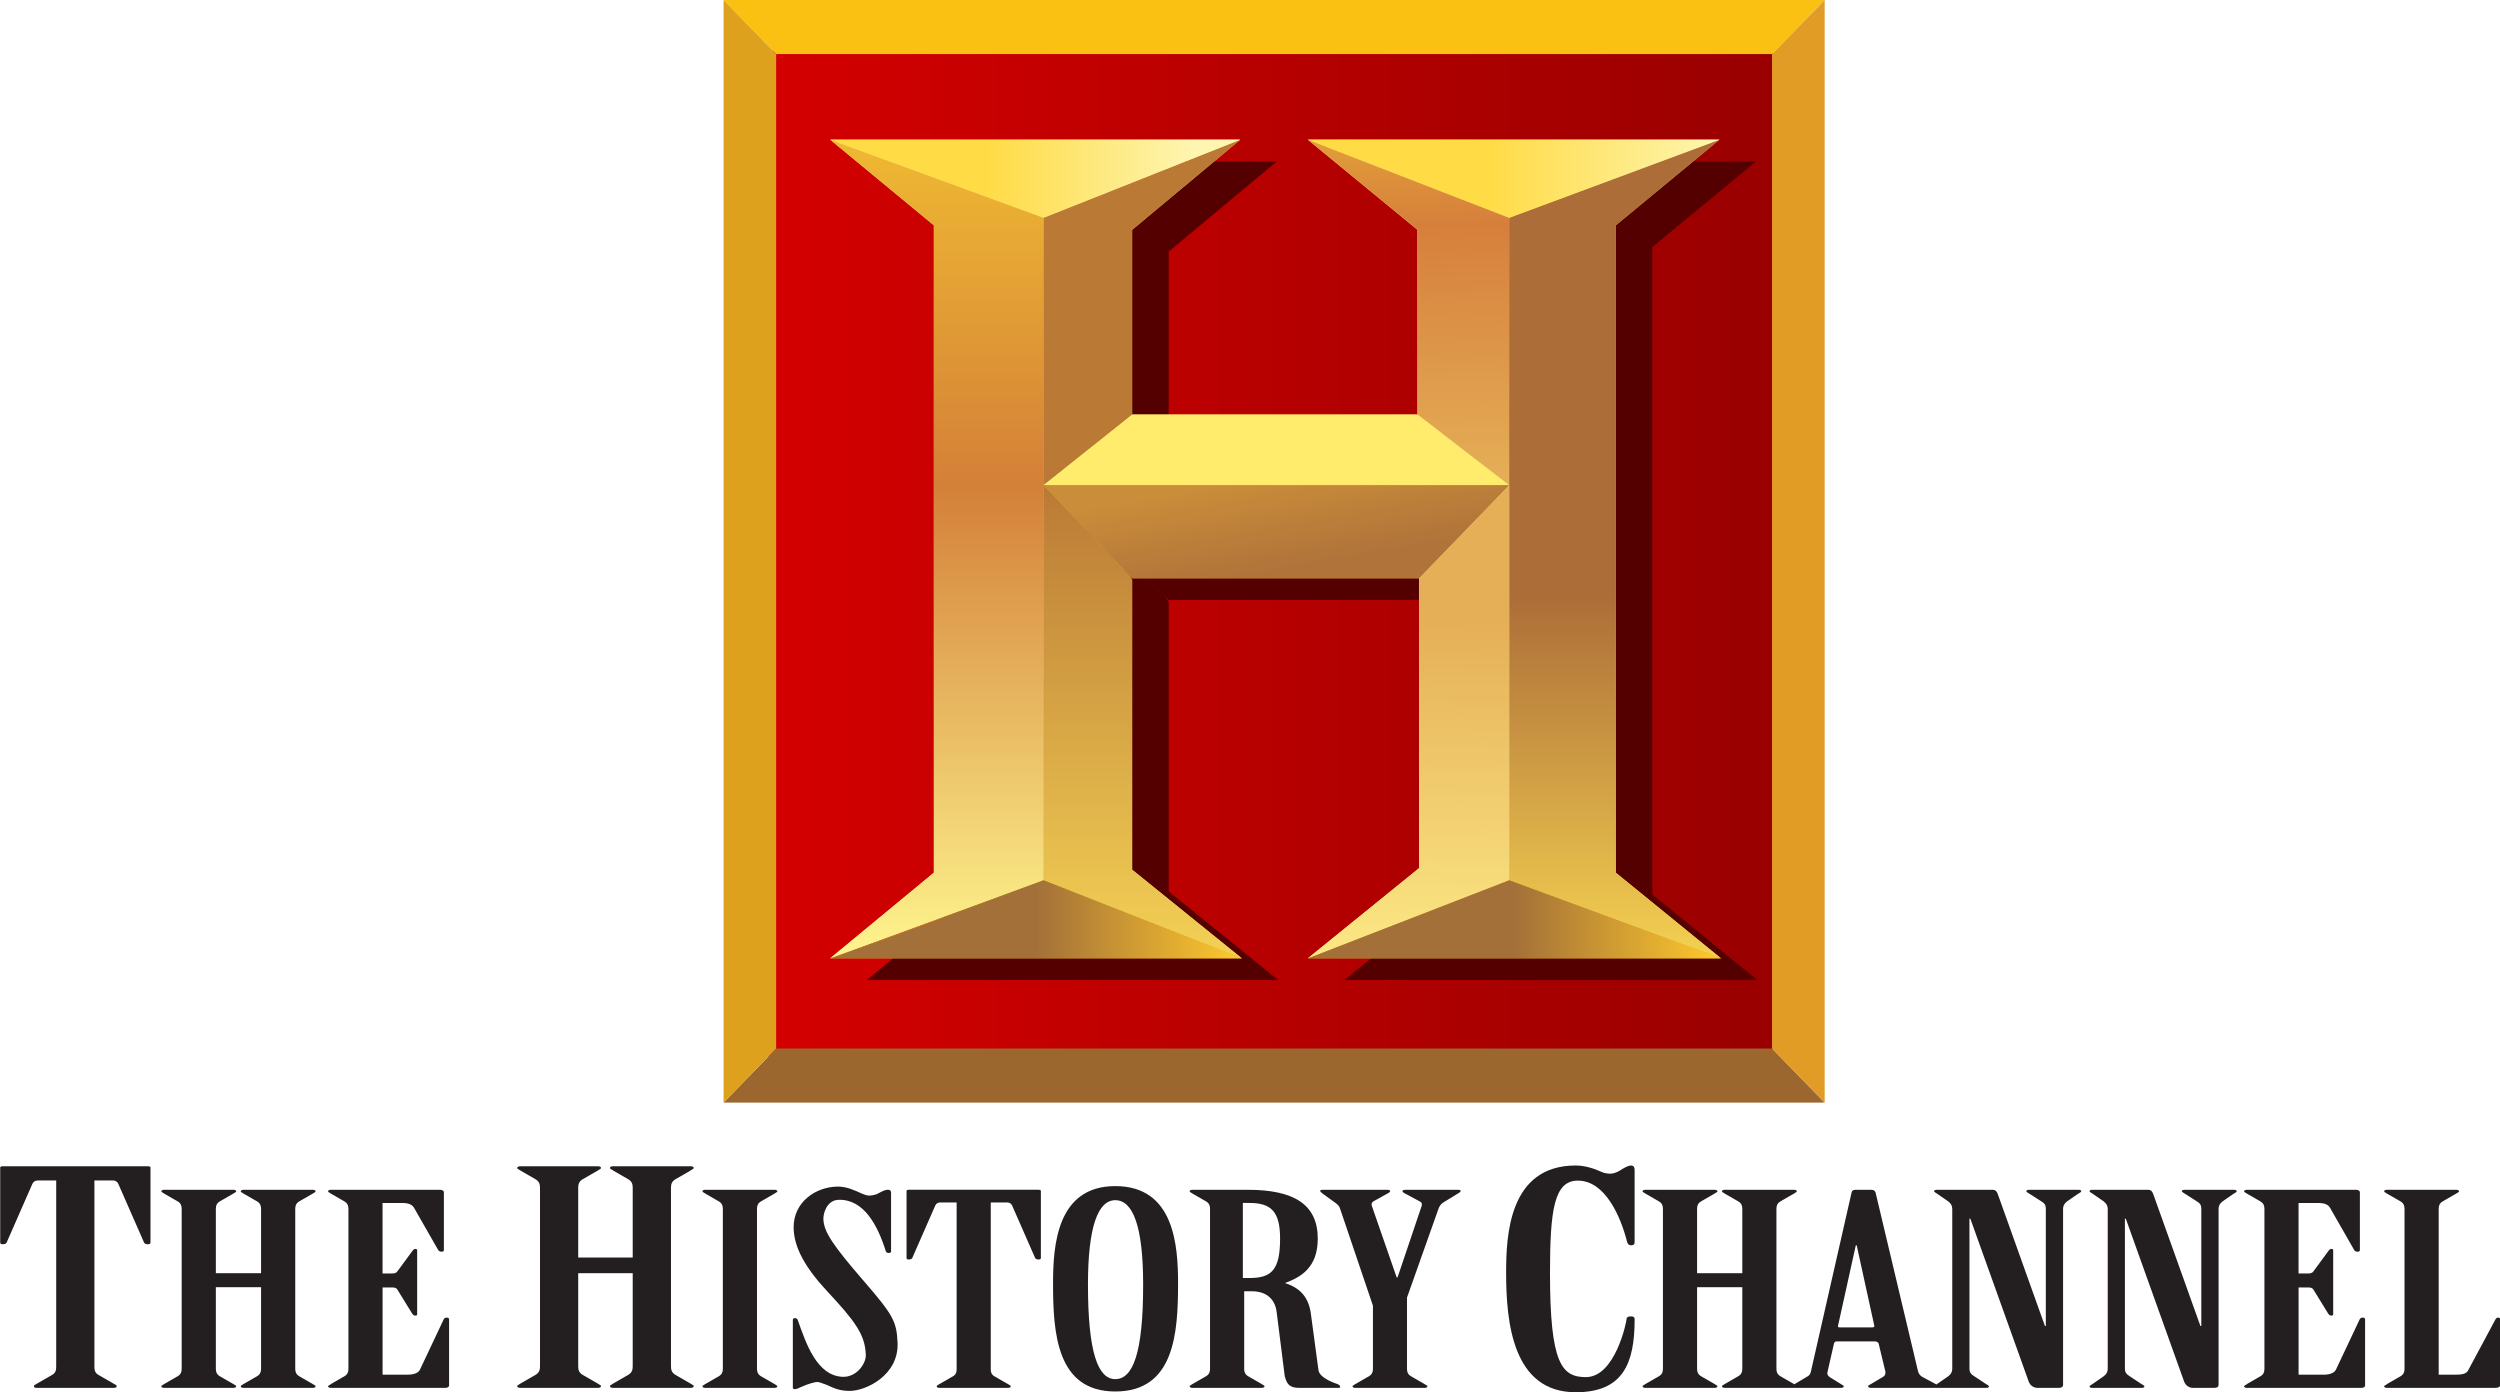 <?xml version="1.0" encoding="UTF-8" standalone="no"?>
<!-- Created with Inkscape (http://www.inkscape.org/) -->

<svg
   xmlns:dc="http://purl.org/dc/elements/1.1/"
   xmlns:cc="http://creativecommons.org/ns#"
   xmlns:rdf="http://www.w3.org/1999/02/22-rdf-syntax-ns#"
   xmlns:svg="http://www.w3.org/2000/svg"
   xmlns="http://www.w3.org/2000/svg"
   xmlns:xlink="http://www.w3.org/1999/xlink"
   xmlns:sodipodi="http://sodipodi.sourceforge.net/DTD/sodipodi-0.dtd"
   xmlns:inkscape="http://www.inkscape.org/namespaces/inkscape"
   version="1.0"
   width="1343.665"
   height="748.304"
   id="svg34935"
   sodipodi:version="0.32"
   inkscape:version="0.48.5 r10040"
   sodipodi:docname="The_History_Channel-Logo.svg"
   inkscape:output_extension="org.inkscape.output.svg.inkscape">
  <sodipodi:namedview
     inkscape:window-height="1028"
     inkscape:window-width="1920"
     inkscape:pageshadow="2"
     inkscape:pageopacity="0.0"
     guidetolerance="10.0"
     gridtolerance="10.0"
     objecttolerance="10.0"
     borderopacity="1.0"
     bordercolor="#666666"
     pagecolor="#ffffff"
     id="base"
     showgrid="false"
     inkscape:zoom="0.4297564"
     inkscape:cx="845.48621"
     inkscape:cy="415.75893"
     inkscape:window-x="-8"
     inkscape:window-y="-8"
     inkscape:current-layer="svg34935"
     fit-margin-top="0"
     fit-margin-left="0"
     fit-margin-right="0"
     fit-margin-bottom="0"
     inkscape:window-maximized="1">
    <inkscape:grid
       type="xygrid"
       id="grid9688"
       empspacing="5"
       visible="true"
       enabled="true"
       snapvisiblegridlinesonly="true"
       originx="344.899px"
       originy="1649.496px" />
  </sodipodi:namedview>
  <defs
     id="defs34937">
    <linearGradient
       id="linearGradient3318">
      <stop
         style="stop-color:#ac6d38;stop-opacity:1;"
         offset="0"
         id="stop3320" />
      <stop
         style="stop-color:#f4d151;stop-opacity:1;"
         offset="1"
         id="stop3322" />
    </linearGradient>
    <linearGradient
       id="linearGradient3310">
      <stop
         style="stop-color:#e5af57;stop-opacity:1;"
         offset="0"
         id="stop3312" />
      <stop
         style="stop-color:#fce885;stop-opacity:1;"
         offset="1"
         id="stop3314" />
    </linearGradient>
    <linearGradient
       id="linearGradient3300">
      <stop
         style="stop-color:#e29e39;stop-opacity:1;"
         offset="0"
         id="stop3302" />
      <stop
         id="stop3308"
         offset="0.248"
         style="stop-color:#d67f3c;stop-opacity:1;" />
      <stop
         style="stop-color:#e5af57;stop-opacity:1;"
         offset="1"
         id="stop3304" />
    </linearGradient>
    <linearGradient
       id="linearGradient3292">
      <stop
         style="stop-color:#ca8d3a;stop-opacity:1;"
         offset="0"
         id="stop3294" />
      <stop
         style="stop-color:#b0733a;stop-opacity:1;"
         offset="1"
         id="stop3296" />
    </linearGradient>
    <linearGradient
       id="linearGradient3284">
      <stop
         style="stop-color:#ba7935;stop-opacity:1;"
         offset="0"
         id="stop3286" />
      <stop
         style="stop-color:#f3d155;stop-opacity:1;"
         offset="1"
         id="stop3288" />
    </linearGradient>
    <linearGradient
       id="linearGradient3244">
      <stop
         style="stop-color:#a37039;stop-opacity:1;"
         offset="0"
         id="stop3246" />
      <stop
         style="stop-color:#ffca2c;stop-opacity:1;"
         offset="1"
         id="stop3248" />
    </linearGradient>
    <linearGradient
       id="linearGradient3234">
      <stop
         style="stop-color:#efb932;stop-opacity:1;"
         offset="0"
         id="stop3236" />
      <stop
         id="stop3242"
         offset="0.422"
         style="stop-color:#d48038;stop-opacity:1;" />
      <stop
         style="stop-color:#fef58e;stop-opacity:1;"
         offset="1"
         id="stop3238" />
    </linearGradient>
    <linearGradient
       id="linearGradient3226">
      <stop
         style="stop-color:#ffdb45;stop-opacity:1;"
         offset="0"
         id="stop3228" />
      <stop
         style="stop-color:#fef5b0;stop-opacity:1;"
         offset="1"
         id="stop3230" />
    </linearGradient>
    <inkscape:perspective
       sodipodi:type="inkscape:persp3d"
       inkscape:vp_x="0 : 184.19882 : 1"
       inkscape:vp_y="0 : 1000 : 0"
       inkscape:vp_z="726.37793 : 184.19882 : 1"
       inkscape:persp3d-origin="363.18896 : 122.79921 : 1"
       id="perspective48" />
    <linearGradient
       id="linearGradient34835">
      <stop
         style="stop-color:#d40000;stop-opacity:1"
         offset="0"
         id="stop34837" />
      <stop
         style="stop-color:#900;stop-opacity:1"
         offset="1"
         id="stop34839" />
    </linearGradient>
    <linearGradient
       x1="25.451"
       y1="3.719"
       x2="32.137"
       y2="3.719"
       id="linearGradient34933"
       xlink:href="#linearGradient34835"
       gradientUnits="userSpaceOnUse" />
    <linearGradient
       inkscape:collect="always"
       xlink:href="#linearGradient34835"
       id="linearGradient2457"
       gradientUnits="userSpaceOnUse"
       x1="25.451"
       y1="3.719"
       x2="32.137"
       y2="3.719" />
    <filter
       inkscape:collect="always"
       id="filter3280"
       color-interpolation-filters="sRGB">
      <feGaussianBlur
         inkscape:collect="always"
         stdDeviation="2.389"
         id="feGaussianBlur3282" />
    </filter>
    <linearGradient
       inkscape:collect="always"
       xlink:href="#linearGradient34835"
       id="linearGradient9633"
       gradientUnits="userSpaceOnUse"
       gradientTransform="matrix(60.252,0,0,60.252,-1512.331,3.204)"
       x1="25.451"
       y1="3.719"
       x2="32.137"
       y2="3.719" />
    <linearGradient
       inkscape:collect="always"
       xlink:href="#linearGradient3300"
       id="linearGradient9635"
       gradientUnits="userSpaceOnUse"
       gradientTransform="matrix(1.435,0,0,1.435,-9.52,-12.182)"
       x1="208.045"
       y1="49.679"
       x2="209.538"
       y2="146.237" />
    <linearGradient
       inkscape:collect="always"
       xlink:href="#linearGradient3284"
       id="linearGradient9637"
       gradientUnits="userSpaceOnUse"
       gradientTransform="matrix(1.435,0,0,1.435,-9.52,-12.182)"
       x1="125.987"
       y1="145.984"
       x2="125.987"
       y2="278.479" />
    <linearGradient
       inkscape:collect="always"
       xlink:href="#linearGradient3318"
       id="linearGradient9639"
       gradientUnits="userSpaceOnUse"
       gradientTransform="matrix(1.435,0,0,1.435,-9.52,-12.182)"
       x1="258.019"
       y1="177.142"
       x2="258.019"
       y2="278.479" />
    <linearGradient
       inkscape:collect="always"
       xlink:href="#linearGradient3226"
       id="linearGradient9641"
       gradientUnits="userSpaceOnUse"
       gradientTransform="matrix(1.435,0,0,1.435,-9.52,-12.182)"
       x1="222.207"
       y1="60.595"
       x2="287.616"
       y2="60.595" />
    <linearGradient
       inkscape:collect="always"
       xlink:href="#linearGradient3292"
       id="linearGradient9643"
       gradientUnits="userSpaceOnUse"
       gradientTransform="matrix(1.435,0,0,1.435,-9.52,-12.182)"
       x1="147.375"
       y1="146.237"
       x2="151.944"
       y2="172.266" />
    <linearGradient
       inkscape:collect="always"
       xlink:href="#linearGradient3234"
       id="linearGradient9645"
       gradientUnits="userSpaceOnUse"
       gradientTransform="matrix(1.435,0,0,1.435,-9.52,-12.182)"
       x1="68.472"
       y1="49.679"
       x2="68.472"
       y2="278.479" />
    <linearGradient
       inkscape:collect="always"
       xlink:href="#linearGradient3226"
       id="linearGradient9647"
       gradientUnits="userSpaceOnUse"
       gradientTransform="matrix(1.435,0,0,1.435,-9.52,-12.182)"
       x1="82.097"
       y1="60.595"
       x2="140.476"
       y2="60.595" />
    <linearGradient
       inkscape:collect="always"
       xlink:href="#linearGradient3244"
       id="linearGradient9649"
       gradientUnits="userSpaceOnUse"
       gradientTransform="matrix(1.435,0,0,1.435,-9.52,-12.182)"
       x1="96.18"
       y1="267.564"
       x2="153.695"
       y2="267.564" />
    <linearGradient
       inkscape:collect="always"
       xlink:href="#linearGradient3310"
       id="linearGradient9651"
       gradientUnits="userSpaceOnUse"
       gradientTransform="matrix(1.435,0,0,1.435,-9.52,-12.182)"
       x1="208.045"
       y1="184.004"
       x2="206.706"
       y2="278.479" />
    <linearGradient
       inkscape:collect="always"
       xlink:href="#linearGradient3244"
       id="linearGradient9653"
       gradientUnits="userSpaceOnUse"
       gradientTransform="matrix(1.435,0,0,1.435,-9.52,-12.182)"
       x1="229.891"
       y1="267.564"
       x2="287.616"
       y2="267.564" />
  </defs>
  <g
     id="g9601"
     transform="matrix(1.34,0,0,1.34,384.619,-4.133)">
    <rect
       id="rect33948"
       style="fill:url(#linearGradient9633);fill-opacity:1"
       y="23.444"
       x="21.122"
       height="407.647"
       width="402.87" />
    <path
       transform="matrix(1.435,0,0,1.435,-9.52,-12.182)"
       sodipodi:nodetypes="ccccccccccccccccccccccccccccccccccccccccccccccccccccccccccccccccccccccccccccccccc"
       id="path34843"
       style="fill:#550000;fill-rule:nonzero;stroke:none;filter:url(#filter3280)"
       d="m 108.492,77.601 0,0 0,0 0,185.139 0,0 55.416,21.83 -30.647,-24.769 0,-81.024 -0.84,-1.259 -23.93,-25.189 24.769,-19.731 0,-51.637 30.227,-25.189 0,0 -54.996,21.83 m 130.143,0 0,0 0,74.727 0,110.412 0,0 0,0 59.194,21.83 -29.387,-23.93 0,-180.941 28.967,-23.93 0,0 -58.774,21.83 m 0,0 0,0 58.774,-21.83 -115.03,0 56.255,21.83 m 0,74.727 -25.609,-19.731 -79.765,0 -24.769,19.731 130.143,0 m -130.143,0 0,0 24.769,26.029 80.185,0 25.189,-26.029 -130.143,0 m 0,110.412 0,-185.139 -59.614,-21.83 2.939,2.519 26.029,21.411 0,180.941 -28.967,23.93 0,0 m 59.614,-206.969 0,0 54.996,-21.83 -114.61,0 m 115.03,228.8 -55.416,-21.83 0,0 -59.614,21.83 M 213.027,80.959 l 0,51.637 0,0 25.609,19.731 0,-74.727 0,0 -56.255,-21.83 0,0 m 31.066,122.586 0,81.024 -31.066,25.189 0,0 0,0 56.255,-21.83 0,-110.412 -25.189,26.029 m 25.189,84.383 -56.255,21.83 0,0 115.449,0 -59.194,-21.83 0,0"
       inkscape:connector-curvature="0" />
    <path
       id="path31764"
       style="fill:#9c662f;fill-rule:nonzero;stroke:none"
       d="m 423.75,423.64 -399.469,0 -21.088,21.691 441.645,0 -21.088,-21.691"
       inkscape:connector-curvature="0" />
    <path
       id="path31766"
       style="fill:#fac012;fill-rule:nonzero;stroke:none"
       d="m 24.281,24.774 399.469,0 21.088,-21.691 -441.645,0 21.088,21.691"
       inkscape:connector-curvature="0" />
    <path
       id="path31768"
       style="fill:#dea11e;fill-rule:nonzero;stroke:none"
       d="m 24.281,423.64 0,-398.867 -21.088,-21.691 0,442.248 21.088,-21.691"
       inkscape:connector-curvature="0" />
    <path
       id="path31770"
       style="fill:#e19c25;fill-rule:nonzero;stroke:none"
       d="m 444.838,3.083 -21.088,21.691 0,398.867 21.088,21.691 0,-442.248"
       inkscape:connector-curvature="0" />
    <g
       transform="matrix(1.435,0,0,1.435,-9.52,-12.182)"
       id="g2445">
      <path
         sodipodi:nodetypes="cccccccc"
         id="path2447"
         style="fill:#fff68a;fill-rule:nonzero;stroke:none"
         d="m 202.813,74.868 0,51.637 0,0 25.609,19.731 0,-74.727 0,0 -56.255,-21.83 0,0"
         inkscape:connector-curvature="0" />
      <g
         id="g2449">
        <path
           d="m 98.279,71.51 0,0 0,0 0,185.139 0,0 55.416,21.83 -30.647,-24.769 0,-81.024 -0.84,-1.259 -23.93,-25.189 24.769,-19.731 0,-51.637 30.227,-25.189 0,0 -54.996,21.83"
           style="fill:#f6d247;fill-rule:nonzero;stroke:none"
           id="path2451"
           sodipodi:nodetypes="ccccccccccccccc"
           inkscape:connector-curvature="0" />
        <path
           d="m 228.422,71.51 0,0 0,74.727 0,110.412 0,0 0,0 59.194,21.83 -29.387,-23.93 0,-180.941 28.967,-23.93 0,0 -58.774,21.83"
           style="fill:#f6d247;fill-rule:nonzero;stroke:none"
           id="path2453"
           sodipodi:nodetypes="cccccccccccc"
           inkscape:connector-curvature="0" />
        <path
           d="m 228.422,71.51 0,0 58.774,-21.83 0.42,0 -115.449,0 56.255,21.83"
           style="fill:#fff9bb;fill-rule:nonzero;stroke:none"
           id="path2455"
           inkscape:connector-curvature="0" />
        <path
           d="m 228.422,146.237 -25.609,-19.731 -2.519,0 -1.679,0 -35.684,0 -10.915,0 -28.967,0 -24.769,19.731 130.143,0"
           style="fill:#ffeb67;fill-rule:nonzero;stroke:none"
           id="path2457"
           inkscape:connector-curvature="0" />
        <path
           d="m 98.279,146.237 0,0 24.769,26.029 80.185,0 25.189,-26.029 -130.143,0"
           style="fill:#fdbc1c;fill-rule:nonzero;stroke:none"
           id="path2459"
           inkscape:connector-curvature="0" />
        <path
           d="m 98.279,256.649 0,-185.139 -59.614,-21.83 28.967,23.93 0,180.941 -28.967,23.93 0,0"
           style="fill:#fff68a;fill-rule:nonzero;stroke:none"
           id="path2461"
           sodipodi:nodetypes="ccccccc"
           inkscape:connector-curvature="0" />
        <path
           d="m 98.279,71.51 0,0 54.996,-21.83 0.42,0 -115.03,0"
           style="fill:#fff9bb;fill-rule:nonzero;stroke:none"
           id="path2463"
           sodipodi:nodetypes="ccccc"
           inkscape:connector-curvature="0" />
        <path
           d="m 49.16,278.479 104.534,0 -55.416,-21.83 0,0 -30.647,11.335 -3.359,1.259 -7.977,2.939 -17.632,6.297 10.495,0"
           style="fill:#ffc806;fill-rule:nonzero;stroke:none"
           id="path2465"
           sodipodi:nodetypes="ccccccccc"
           inkscape:connector-curvature="0" />
        <path
           d="m 203.233,172.266 0,81.024 -31.066,25.189 0,0 0,0 56.255,-21.83 0,-110.412 -25.189,26.029"
           style="fill:#fff68a;fill-rule:nonzero;stroke:none"
           id="path2467"
           sodipodi:nodetypes="cccccccc"
           inkscape:connector-curvature="0" />
        <path
           d="m 228.422,256.649 -56.255,21.83 0,0 115.449,0 -59.194,-21.83 0,0"
           style="fill:#ffc806;fill-rule:nonzero;stroke:none"
           id="path2469"
           sodipodi:nodetypes="cccccc"
           inkscape:connector-curvature="0" />
      </g>
    </g>
    <path
       sodipodi:nodetypes="cccccccc"
       id="path31792"
       style="fill:url(#linearGradient9635);fill-opacity:1;fill-rule:nonzero;stroke:none"
       d="m 281.556,95.268 0,74.11 0,0 36.754,28.318 0,-107.248 0,0 -80.737,-31.331 0,0"
       inkscape:connector-curvature="0" />
    <path
       sodipodi:nodetypes="ccccccccccccccc"
       id="path31772"
       style="fill:url(#linearGradient9637);fill-opacity:1;fill-rule:nonzero;stroke:none"
       d="m 131.529,90.448 0,0 0,0 0,265.71 0,0 79.532,31.331 -43.984,-35.549 0,-116.286 -1.205,-1.808 -34.343,-36.151 35.549,-28.318 0,-74.11 43.381,-36.151 0,0 -78.93,31.331"
       inkscape:connector-curvature="0" />
    <path
       sodipodi:nodetypes="cccccccccccc"
       id="path31776"
       style="fill:url(#linearGradient9639);fill-opacity:1;fill-rule:nonzero;stroke:none"
       d="m 318.31,90.448 0,0 0,107.248 0,158.462 0,0 0,0 84.955,31.331 -42.176,-34.343 0,-259.685 41.574,-34.343 0,0 -84.352,31.331"
       inkscape:connector-curvature="0" />
    <path
       id="path31778"
       style="fill:url(#linearGradient9641);fill-opacity:1;fill-rule:nonzero;stroke:none"
       d="m 318.31,90.448 0,0 84.352,-31.331 0.603,0 -165.692,0 80.737,31.331"
       inkscape:connector-curvature="0" />
    <path
       id="path31780"
       style="fill:#ffec6c;fill-opacity:1;fill-rule:nonzero;stroke:none"
       d="m 318.31,197.696 -36.754,-28.318 -3.615,0 -2.41,0 -51.214,0 -15.665,0 -41.574,0 -35.549,28.318 186.78,0"
       inkscape:connector-curvature="0" />
    <path
       id="path31782"
       style="fill:url(#linearGradient9643);fill-opacity:1;fill-rule:nonzero;stroke:none"
       d="m 131.529,197.696 0,0 35.549,37.356 115.081,0 36.151,-37.356 -186.78,0"
       inkscape:connector-curvature="0" />
    <path
       sodipodi:nodetypes="ccccccc"
       id="path31784"
       style="fill:url(#linearGradient9645);fill-opacity:1;fill-rule:nonzero;stroke:none"
       d="m 131.529,356.158 0,-265.71 -85.557,-31.331 41.574,34.343 0,259.685 -41.574,34.343 0,0"
       inkscape:connector-curvature="0" />
    <path
       sodipodi:nodetypes="ccccc"
       id="path31786"
       style="fill:url(#linearGradient9647);fill-opacity:1;fill-rule:nonzero;stroke:none"
       d="m 131.529,90.448 0,0 78.93,-31.331 0.603,0 -165.09,0"
       inkscape:connector-curvature="0" />
    <path
       sodipodi:nodetypes="ccccccccc"
       id="path31790"
       style="fill:url(#linearGradient9649);fill-opacity:1;fill-rule:nonzero;stroke:none"
       d="m 61.035,387.489 150.027,0 -79.532,-31.331 0,0 -43.984,16.268 -4.82,1.808 -11.448,4.218 -25.306,9.038 15.063,0"
       inkscape:connector-curvature="0" />
    <path
       sodipodi:nodetypes="cccccccc"
       id="path31794"
       style="fill:url(#linearGradient9651);fill-opacity:1;fill-rule:nonzero;stroke:none"
       d="m 282.159,235.052 0,116.286 -44.586,36.151 0,0 0,0 80.737,-31.331 0,-158.462 -36.151,37.356"
       inkscape:connector-curvature="0" />
    <path
       sodipodi:nodetypes="cccccc"
       id="path31796"
       style="fill:url(#linearGradient9653);fill-opacity:1;fill-rule:nonzero;stroke:none"
       d="m 318.31,356.158 -80.737,31.331 0,0 165.692,0 -84.955,-31.331 0,0"
       inkscape:connector-curvature="0" />
  </g>
  <g
     transform="matrix(14.443,0,0,-14.443,-3705.772,1143.734)"
     id="g23570"
     style="fill:#231f20;fill-opacity:1">
    <path
       inkscape:connector-curvature="0"
       id="path9814"
       style="fill:#231f20;fill-opacity:1;fill-rule:nonzero;stroke:none"
       d="m 335.013,34.207 c 0,0.117 -0.05,0.196 -0.149,0.275 l -0.412,0.285 c -0.033,0.029 -0.116,0.059 -0.116,0.098 0,0.019 0.033,0.049 0.1,0.049 l 2.077,0 c 0.115,0 0.164,-0.069 0.197,-0.167 l 1.753,-4.902 0.033,0 0,4.362 c 0,0.117 -0.033,0.196 -0.148,0.265 l -0.462,0.295 c -0.033,0.029 -0.116,0.059 -0.116,0.098 0,0.019 0.033,0.049 0.099,0.049 l 1.847,0 c 0.066,0 0.099,-0.03 0.099,-0.049 0,-0.039 -0.065,-0.069 -0.116,-0.098 l -0.412,-0.285 c -0.1,-0.079 -0.148,-0.158 -0.148,-0.275 l 0,-6.556 c 0,-0.068 -0.05,-0.108 -0.166,-0.108 l -0.79,0 c -0.148,0 -0.28,0.098 -0.33,0.245 l -2.167,6.051 -0.033,0 0,-5.589 c 0,-0.117 0.049,-0.196 0.165,-0.265 l 0.445,-0.295 c 0.049,-0.029 0.116,-0.059 0.116,-0.099 0,-0.019 -0.033,-0.049 -0.099,-0.049 l -1.843,0 c -0.067,0 -0.1,0.03 -0.1,0.049 0,0.039 0.083,0.07 0.116,0.099 l 0.412,0.285 c 0.099,0.079 0.149,0.158 0.149,0.275 l 0,5.956 z m 7.104,-2.406 0.363,0 c 0.083,0 0.148,0.019 0.182,0.069 l 0.577,0.785 c 0.033,0.039 0.049,0.059 0.099,0.059 0.049,0 0.066,-0.02 0.066,-0.059 l 0,-2.374 c 0,-0.03 -0.017,-0.049 -0.066,-0.049 -0.066,0 -0.083,0.029 -0.116,0.068 l -0.561,0.911 c -0.033,0.049 -0.099,0.069 -0.182,0.069 l -0.363,0 0,-3.246 0.94,0 c 0.215,0 0.38,0.059 0.445,0.177 l 0.891,1.887 c 0.017,0.039 0.066,0.06 0.116,0.06 0.049,0 0.083,-0.03 0.083,-0.06 l 0,-2.467 c 0,-0.048 -0.05,-0.088 -0.132,-0.088 l -4.273,0 c -0.066,0 -0.099,0.03 -0.099,0.059 0,0.029 0.082,0.049 0.115,0.088 l 0.495,0.285 c 0.116,0.069 0.148,0.158 0.148,0.275 l 0,5.956 c 0,0.117 -0.033,0.206 -0.148,0.275 l -0.495,0.285 c -0.033,0.029 -0.115,0.059 -0.115,0.088 0,0.029 0.033,0.059 0.099,0.059 l 4.079,0 c 0.066,0 0.132,-0.039 0.132,-0.088 l 0,-2.157 c 0,-0.039 -0.033,-0.059 -0.083,-0.059 -0.066,0 -0.116,0.03 -0.132,0.069 l -0.891,1.557 c -0.065,0.127 -0.214,0.187 -0.429,0.187 l -0.747,0 0,-2.622 z m -20.702,0.01 0,2.396 c 0,0.117 -0.033,0.206 -0.149,0.275 l -0.495,0.285 c -0.033,0.029 -0.115,0.059 -0.115,0.088 0,0.029 0.033,0.059 0.099,0.059 l 2.59,0 c 0.066,0 0.099,-0.03 0.099,-0.059 0,-0.029 -0.083,-0.059 -0.116,-0.088 l -0.495,-0.285 c -0.116,-0.069 -0.148,-0.158 -0.148,-0.275 l 0,-5.956 c 0,-0.117 0.033,-0.206 0.148,-0.275 l 0.495,-0.285 c 0.033,-0.029 0.116,-0.059 0.116,-0.088 0,-0.029 -0.033,-0.059 -0.099,-0.059 l -2.59,0 c -0.066,0 -0.099,0.03 -0.099,0.059 0,0.029 0.082,0.06 0.115,0.088 l 0.495,0.285 c 0.116,0.069 0.149,0.158 0.149,0.275 l 0,3.039 -1.683,0 0,-3.039 c 0,-0.117 0.033,-0.206 0.148,-0.275 l 0.495,-0.285 c 0.033,-0.029 0.116,-0.059 0.116,-0.088 0,-0.029 -0.033,-0.059 -0.099,-0.059 l -2.59,0 c -0.066,0 -0.099,0.03 -0.099,0.059 0,0.029 0.083,0.06 0.116,0.088 l 0.495,0.285 c 0.116,0.069 0.148,0.158 0.148,0.275 l 0,5.956 c 0,0.117 -0.033,0.206 -0.148,0.275 l -0.495,0.285 c -0.033,0.029 -0.116,0.059 -0.116,0.088 0,0.029 0.033,0.059 0.099,0.059 l 2.59,0 c 0.066,0 0.099,-0.03 0.099,-0.059 0,-0.029 -0.083,-0.059 -0.116,-0.088 l -0.495,-0.285 c -0.115,-0.069 -0.148,-0.158 -0.148,-0.275 l 0,-2.396 1.683,0 z m 24.643,2.396 c 0,0.117 -0.033,0.206 -0.148,0.275 l -0.495,0.285 c -0.033,0.029 -0.115,0.059 -0.115,0.088 0,0.029 0.033,0.059 0.099,0.059 l 2.59,0 c 0.066,0 0.099,-0.03 0.099,-0.059 0,-0.029 -0.082,-0.059 -0.115,-0.088 l -0.495,-0.285 c -0.116,-0.069 -0.148,-0.158 -0.148,-0.275 l 0,-6.173 0.659,0 c 0.198,0 0.364,0.03 0.43,0.148 l 1.022,1.907 c 0.033,0.039 0.033,0.069 0.1,0.069 0.05,0 0.082,-0.03 0.082,-0.069 l 0,-2.408 c 0,-0.089 -0.05,-0.138 -0.182,-0.138 l -4.042,0 c -0.066,0 -0.099,0.03 -0.099,0.059 0,0.029 0.082,0.049 0.115,0.088 l 0.495,0.285 c 0.116,0.069 0.148,0.158 0.148,0.275 l 0,5.956 z M 326.26,29.794 c 0.049,0 0.082,0.03 0.066,0.069 l -0.654,2.984 -0.033,0 -0.662,-2.994 c -0.016,-0.039 0.017,-0.059 0.049,-0.059 l 1.233,0 z m 0.231,-0.609 c -0.016,0.049 -0.066,0.088 -0.148,0.088 l -1.414,0 c -0.049,0 -0.083,-0.029 -0.099,-0.068 l -0.247,-1.082 c -0.017,-0.069 0.016,-0.128 0.082,-0.177 l 0.363,-0.226 c 0.066,-0.049 0.165,-0.089 0.165,-0.118 0,-0.029 -0.033,-0.059 -0.116,-0.059 l -1.703,0 c -0.066,0 -0.099,0.03 -0.099,0.059 0,0.029 0.066,0.069 0.115,0.098 l 0.462,0.275 c 0.099,0.059 0.116,0.158 0.132,0.246 l 1.501,6.605 c 0.017,0.049 0.05,0.088 0.132,0.088 l 0.61,0 c 0.083,0 0.132,-0.049 0.149,-0.108 l 1.567,-6.595 c 0.017,-0.098 0.066,-0.206 0.182,-0.265 l 0.478,-0.256 c 0.049,-0.029 0.099,-0.059 0.099,-0.088 0,-0.029 -0.033,-0.059 -0.116,-0.059 l -2.375,0 c -0.082,0 -0.116,0.03 -0.116,0.059 0,0.029 0.066,0.06 0.116,0.088 l 0.445,0.265 c 0.066,0.039 0.1,0.109 0.083,0.197 l -0.248,1.032 z m -34.314,5.258 -0.61,0 c -0.099,0 -0.148,-0.049 -0.181,-0.108 l -0.858,-1.956 c -0.017,-0.039 -0.066,-0.059 -0.132,-0.059 -0.066,0 -0.082,0.02 -0.082,0.069 l 0,2.487 c 0,0.019 0.033,0.039 0.082,0.039 l 4.834,0 c 0.049,0 0.083,-0.02 0.083,-0.039 l 0,-2.487 c 0,-0.049 -0.017,-0.069 -0.083,-0.069 -0.066,0 -0.116,0.02 -0.132,0.059 l -0.858,1.956 c -0.033,0.059 -0.083,0.108 -0.181,0.108 l -0.611,0 0,-6.192 c 0,-0.117 0.017,-0.206 0.132,-0.275 l 0.495,-0.285 c 0.05,-0.029 0.116,-0.059 0.116,-0.088 0,-0.029 -0.017,-0.059 -0.099,-0.059 l -2.557,0 c -0.082,0 -0.099,0.03 -0.099,0.059 0,0.029 0.066,0.06 0.115,0.088 l 0.495,0.285 c 0.115,0.069 0.132,0.158 0.132,0.275 l 0,6.192 z m -8.699,-0.236 c 0,0.117 -0.033,0.206 -0.148,0.275 l -0.495,0.285 c -0.033,0.029 -0.116,0.059 -0.116,0.088 0,0.029 0.033,0.059 0.099,0.059 l 2.59,0 c 0.066,0 0.099,-0.03 0.099,-0.059 0,-0.029 -0.083,-0.059 -0.115,-0.088 l -0.495,-0.285 c -0.116,-0.069 -0.148,-0.158 -0.148,-0.275 l 0,-5.956 c 0,-0.117 0.033,-0.206 0.148,-0.275 l 0.495,-0.285 c 0.033,-0.029 0.115,-0.059 0.115,-0.088 0,-0.029 -0.033,-0.059 -0.099,-0.059 l -2.59,0 c -0.066,0 -0.099,0.03 -0.099,0.059 0,0.029 0.083,0.06 0.116,0.088 l 0.495,0.285 c 0.115,0.069 0.148,0.158 0.148,0.275 l 0,5.956 z m -24.805,1.055 -0.683,0 c -0.111,0 -0.166,-0.055 -0.203,-0.121 l -0.96,-2.188 c -0.019,-0.044 -0.074,-0.066 -0.148,-0.066 -0.074,0 -0.092,0.022 -0.092,0.077 l 0,2.782 c 0,0.022 0.037,0.044 0.092,0.044 l 5.408,0 c 0.056,0 0.092,-0.022 0.092,-0.044 l 0,-2.782 c 0,-0.054 -0.018,-0.077 -0.092,-0.077 -0.074,0 -0.129,0.022 -0.148,0.066 l -0.96,2.188 c -0.037,0.066 -0.092,0.121 -0.203,0.121 l -0.683,0 0,-6.927 c 0,-0.132 0.018,-0.231 0.148,-0.308 l 0.553,-0.319 c 0.055,-0.032 0.129,-0.065 0.129,-0.099 0,-0.033 -0.018,-0.066 -0.111,-0.066 l -2.861,0 c -0.092,0 -0.111,0.033 -0.111,0.066 0,0.033 0.074,0.067 0.129,0.099 l 0.554,0.319 c 0.129,0.077 0.148,0.176 0.148,0.308 l 0,6.927 z m 70.554,-1.055 c 0,0.117 -0.049,0.196 -0.148,0.275 l -0.412,0.285 c -0.033,0.029 -0.116,0.059 -0.116,0.098 0,0.019 0.033,0.049 0.099,0.049 l 2.077,0 c 0.116,0 0.165,-0.069 0.198,-0.167 l 1.752,-4.902 0.033,0 0,4.362 c 0,0.117 -0.033,0.196 -0.148,0.265 l -0.462,0.295 c -0.033,0.029 -0.116,0.059 -0.116,0.098 0,0.019 0.033,0.049 0.099,0.049 l 1.847,0 c 0.066,0 0.099,-0.03 0.099,-0.049 0,-0.039 -0.066,-0.069 -0.116,-0.098 l -0.412,-0.285 c -0.1,-0.079 -0.149,-0.158 -0.149,-0.275 l 0,-6.556 c 0,-0.068 -0.049,-0.108 -0.164,-0.108 l -0.79,0 c -0.148,0 -0.28,0.098 -0.329,0.245 l -2.168,6.051 -0.033,0 0,-5.589 c 0,-0.117 0.049,-0.196 0.164,-0.265 l 0.446,-0.295 c 0.049,-0.029 0.116,-0.059 0.116,-0.099 0,-0.019 -0.033,-0.049 -0.099,-0.049 l -1.844,0 c -0.066,0 -0.099,0.03 -0.099,0.049 0,0.039 0.083,0.07 0.116,0.099 l 0.412,0.285 c 0.1,0.079 0.148,0.158 0.148,0.275 l 0,5.956 z m -21.557,-3.607 -1.221,3.607 c -0.017,0.078 -0.083,0.157 -0.182,0.226 l -0.462,0.334 c -0.033,0.029 -0.099,0.069 -0.099,0.108 0,0.029 0.049,0.039 0.115,0.039 l 2.359,0 c 0.083,0 0.132,-0.01 0.132,-0.049 0,-0.03 -0.049,-0.069 -0.116,-0.098 l -0.511,-0.285 c -0.066,-0.039 -0.083,-0.108 -0.049,-0.187 l 0.917,-2.641 0.033,0 0.891,2.641 c 0.033,0.078 0.017,0.147 -0.066,0.187 l -0.528,0.285 c -0.066,0.029 -0.115,0.069 -0.115,0.098 0,0.039 0.066,0.049 0.148,0.049 l 1.887,0 c 0.083,0 0.132,-0.01 0.132,-0.039 0,-0.04 -0.049,-0.069 -0.116,-0.108 l -0.545,-0.334 c -0.083,-0.059 -0.132,-0.137 -0.165,-0.226 l -1.171,-3.303 0,-2.654 c 0,-0.117 0.033,-0.206 0.149,-0.275 l 0.495,-0.285 c 0.033,-0.029 0.116,-0.059 0.116,-0.088 0,-0.029 -0.033,-0.059 -0.099,-0.059 l -2.59,0 c -0.066,0 -0.099,0.03 -0.099,0.059 0,0.029 0.083,0.06 0.116,0.088 l 0.495,0.285 c 0.116,0.069 0.149,0.158 0.149,0.275 l 0,2.349 z m -4.841,1.031 0.247,0 c 0.809,0 1.139,0.287 1.139,1.466 0,1.002 -0.33,1.327 -1.139,1.327 l -0.247,0 0,-2.793 z m 0.049,-3.38 c 0,-0.117 0.033,-0.206 0.148,-0.275 l 0.495,-0.285 c 0.033,-0.029 0.116,-0.059 0.116,-0.088 0,-0.029 -0.033,-0.059 -0.099,-0.059 l -2.59,0 c -0.066,0 -0.099,0.03 -0.099,0.059 0,0.029 0.083,0.06 0.116,0.088 l 0.495,0.285 c 0.115,0.069 0.148,0.158 0.148,0.275 l 0,5.956 c 0,0.117 -0.033,0.206 -0.148,0.275 l -0.495,0.285 c -0.033,0.029 -0.116,0.059 -0.116,0.088 0,0.029 0.033,0.059 0.099,0.059 l 2.062,0 c 1.716,0 2.607,-0.541 2.607,-1.818 0,-1.091 -0.643,-1.437 -1.221,-1.653 0.561,-0.177 0.867,-0.515 0.959,-1.101 l 0.29,-2.151 c 0.052,-0.301 0.677,-0.496 0.677,-0.496 0.102,-0.032 0.13,-0.08 0.132,-0.123 10e-4,-0.034 -0.082,-0.03 -0.165,-0.03 l -1.346,0 c -0.363,0 -0.47,0.118 -0.555,0.438 l -0.303,2.401 c -0.06,0.439 -0.349,0.757 -0.926,0.757 l -0.28,0 0,-2.888 z m -2.46,3.175 c 0,-1.857 -0.139,-4.018 -2.335,-4.018 -2.178,0 -2.317,2.161 -2.317,4.018 0,1.415 0.139,3.625 2.317,3.625 2.196,0 2.335,-2.21 2.335,-3.625 z m -3.353,-0.042 c 0,-2.555 0.383,-3.516 1.016,-3.516 0.655,0 1.038,0.961 1.038,3.516 0,2.182 -0.383,3.143 -1.038,3.143 -0.633,0 -1.016,-0.961 -1.016,-3.143 z m -16.941,1.01 0,2.604 c 0,0.132 -0.037,0.231 -0.166,0.308 l -0.553,0.319 c -0.037,0.033 -0.129,0.066 -0.129,0.099 0,0.033 0.037,0.066 0.111,0.066 l 2.898,0 c 0.074,0 0.111,-0.033 0.111,-0.066 0,-0.033 -0.092,-0.066 -0.129,-0.099 l -0.553,-0.319 c -0.13,-0.077 -0.166,-0.176 -0.166,-0.308 l 0,-6.663 c 0,-0.132 0.037,-0.231 0.166,-0.308 l 0.553,-0.319 c 0.037,-0.032 0.129,-0.065 0.129,-0.099 0,-0.033 -0.037,-0.066 -0.111,-0.066 l -2.898,0 c -0.074,0 -0.111,0.033 -0.111,0.066 0,0.033 0.092,0.067 0.129,0.099 l 0.553,0.319 c 0.129,0.077 0.166,0.176 0.166,0.308 l 0,3.476 -2.028,0 0,-3.476 c 0,-0.132 0.037,-0.231 0.166,-0.308 l 0.554,-0.319 c 0.037,-0.032 0.129,-0.065 0.129,-0.099 0,-0.033 -0.037,-0.066 -0.111,-0.066 l -2.898,0 c -0.074,0 -0.111,0.033 -0.111,0.066 0,0.033 0.092,0.067 0.129,0.099 l 0.554,0.319 c 0.129,0.077 0.166,0.176 0.166,0.308 l 0,6.663 c 0,0.132 -0.037,0.231 -0.166,0.308 l -0.554,0.319 c -0.037,0.033 -0.129,0.066 -0.129,0.099 0,0.033 0.037,0.066 0.111,0.066 l 2.898,0 c 0.074,0 0.111,-0.033 0.111,-0.066 0,-0.033 -0.092,-0.066 -0.129,-0.099 l -0.554,-0.319 c -0.129,-0.077 -0.166,-0.176 -0.166,-0.308 l 0,-2.604 2.028,0 z m -9.307,-0.593 0.363,0 c 0.082,0 0.148,0.019 0.181,0.069 l 0.577,0.785 c 0.033,0.039 0.049,0.059 0.099,0.059 0.049,0 0.066,-0.02 0.066,-0.059 l 0,-2.374 c 0,-0.03 -0.016,-0.049 -0.066,-0.049 -0.066,0 -0.083,0.029 -0.116,0.068 l -0.561,0.911 c -0.033,0.049 -0.099,0.069 -0.181,0.069 l -0.363,0 0,-3.246 0.94,0 c 0.214,0 0.38,0.059 0.446,0.177 l 0.891,1.887 c 0.016,0.039 0.066,0.06 0.115,0.06 0.049,0 0.083,-0.03 0.083,-0.06 l 0,-2.467 c 0,-0.048 -0.05,-0.088 -0.132,-0.088 l -4.273,0 c -0.066,0 -0.099,0.03 -0.099,0.059 0,0.029 0.083,0.049 0.115,0.088 l 0.495,0.285 c 0.115,0.069 0.148,0.158 0.148,0.275 l 0,5.956 c 0,0.117 -0.033,0.206 -0.148,0.275 l -0.495,0.285 c -0.033,0.029 -0.115,0.059 -0.115,0.088 0,0.029 0.033,0.059 0.099,0.059 l 4.079,0 c 0.066,0 0.132,-0.039 0.132,-0.088 l 0,-2.157 c 0,-0.039 -0.033,-0.059 -0.083,-0.059 -0.066,0 -0.115,0.03 -0.132,0.069 l -0.891,1.557 c -0.066,0.127 -0.214,0.187 -0.429,0.187 l -0.747,0 0,-2.622 z m -4.523,0.01 0,2.396 c 0,0.117 -0.033,0.206 -0.148,0.275 l -0.495,0.285 c -0.033,0.029 -0.115,0.059 -0.115,0.088 0,0.029 0.033,0.059 0.099,0.059 l 2.59,0 c 0.066,0 0.099,-0.03 0.099,-0.059 0,-0.029 -0.082,-0.059 -0.115,-0.088 l -0.495,-0.285 c -0.115,-0.069 -0.148,-0.158 -0.148,-0.275 l 0,-5.956 c 0,-0.117 0.033,-0.206 0.148,-0.275 l 0.495,-0.285 c 0.033,-0.029 0.115,-0.059 0.115,-0.088 0,-0.029 -0.033,-0.059 -0.099,-0.059 l -2.59,0 c -0.066,0 -0.099,0.03 -0.099,0.059 0,0.029 0.082,0.06 0.115,0.088 l 0.495,0.285 c 0.115,0.069 0.148,0.158 0.148,0.275 l 0,3.039 -1.683,0 0,-3.039 c 0,-0.117 0.033,-0.206 0.148,-0.275 l 0.495,-0.285 c 0.033,-0.029 0.116,-0.059 0.116,-0.088 0,-0.029 -0.033,-0.059 -0.099,-0.059 l -2.59,0 c -0.066,0 -0.099,0.03 -0.099,0.059 0,0.029 0.082,0.06 0.115,0.088 l 0.495,0.285 c 0.115,0.069 0.148,0.158 0.148,0.275 l 0,5.956 c 0,0.117 -0.033,0.206 -0.148,0.275 l -0.495,0.285 c -0.033,0.029 -0.115,0.059 -0.115,0.088 0,0.029 0.033,0.059 0.099,0.059 l 2.59,0 c 0.066,0 0.099,-0.03 0.099,-0.059 0,-0.029 -0.083,-0.059 -0.116,-0.088 l -0.495,-0.285 c -0.116,-0.069 -0.148,-0.158 -0.148,-0.275 l 0,-2.396 1.683,0 z" />
    <path
       inkscape:connector-curvature="0"
       id="path9816"
       style="fill:#231f20;fill-opacity:1;fill-rule:nonzero;stroke:none"
       d="m 289.739,32.612 c 0,-0.03 -0.033,-0.049 -0.099,-0.049 -0.049,0 -0.086,0.028 -0.099,0.069 -0.303,0.967 -0.823,1.945 -1.766,1.908 -0.412,-0.016 -0.569,-0.481 -0.555,-0.736 0.026,-0.462 0.345,-0.948 1.524,-2.31 1.082,-1.251 1.199,-1.487 1.236,-2.262 0.057,-1.216 -1.174,-1.803 -1.785,-1.803 -0.446,0 -0.677,0.156 -0.876,0.235 -0.181,0.069 -0.28,0.098 -0.33,0.098 -0.066,0 -0.295,-0.05 -0.625,-0.197 -0.066,-0.03 -0.132,-0.069 -0.198,-0.069 -0.066,0 -0.083,0.02 -0.083,0.049 l 0,2.526 c 0,0.029 0.017,0.068 0.083,0.068 0.05,0 0.088,-0.037 0.099,-0.068 0.302,-0.854 0.706,-2.085 1.677,-2.117 0.517,-0.017 0.864,0.493 0.856,0.808 -0.02,0.768 -0.412,1.273 -1.439,2.378 -0.841,0.904 -1.247,1.664 -1.247,2.382 0,0.934 0.82,1.511 1.661,1.511 0.314,0 0.617,-0.142 0.874,-0.259 0.082,-0.029 0.183,-0.075 0.249,-0.075 0.066,0 0.231,0.001 0.38,0.089 0.148,0.078 0.247,0.128 0.346,0.128 0.083,0 0.116,-0.049 0.116,-0.108 l 0,-2.195 z" />
    <path
       inkscape:connector-curvature="0"
       id="path9818"
       style="fill:#231f20;fill-opacity:1;fill-rule:nonzero;stroke:none"
       d="m 317.409,35.626 c 0,0.112 -0.02,0.191 -0.14,0.191 -0.1,0 -0.259,-0.09 -0.378,-0.168 -0.14,-0.091 -0.279,-0.135 -0.379,-0.135 -0.1,0 -0.219,0.011 -0.338,0.068 -0.299,0.135 -0.638,0.236 -0.957,0.236 -2.491,0 -2.591,-2.61 -2.591,-3.994 0,-1.879 0.259,-4.444 2.591,-4.444 1.753,0 2.192,1.057 2.192,2.723 0,0.068 -0.04,0.101 -0.14,0.101 -0.1,0 -0.159,-0.033 -0.159,-0.09 0,-0.101 -0.419,-2.171 -1.515,-2.171 -0.897,0 -1.336,0.495 -1.336,3.87 0,2.374 0.159,3.442 1.037,3.442 1.016,0 1.594,-1.338 1.833,-2.283 0.02,-0.068 0.06,-0.124 0.159,-0.124 0.08,0 0.12,0.045 0.12,0.101 l 0,2.678 z" />
  </g>
</svg>

